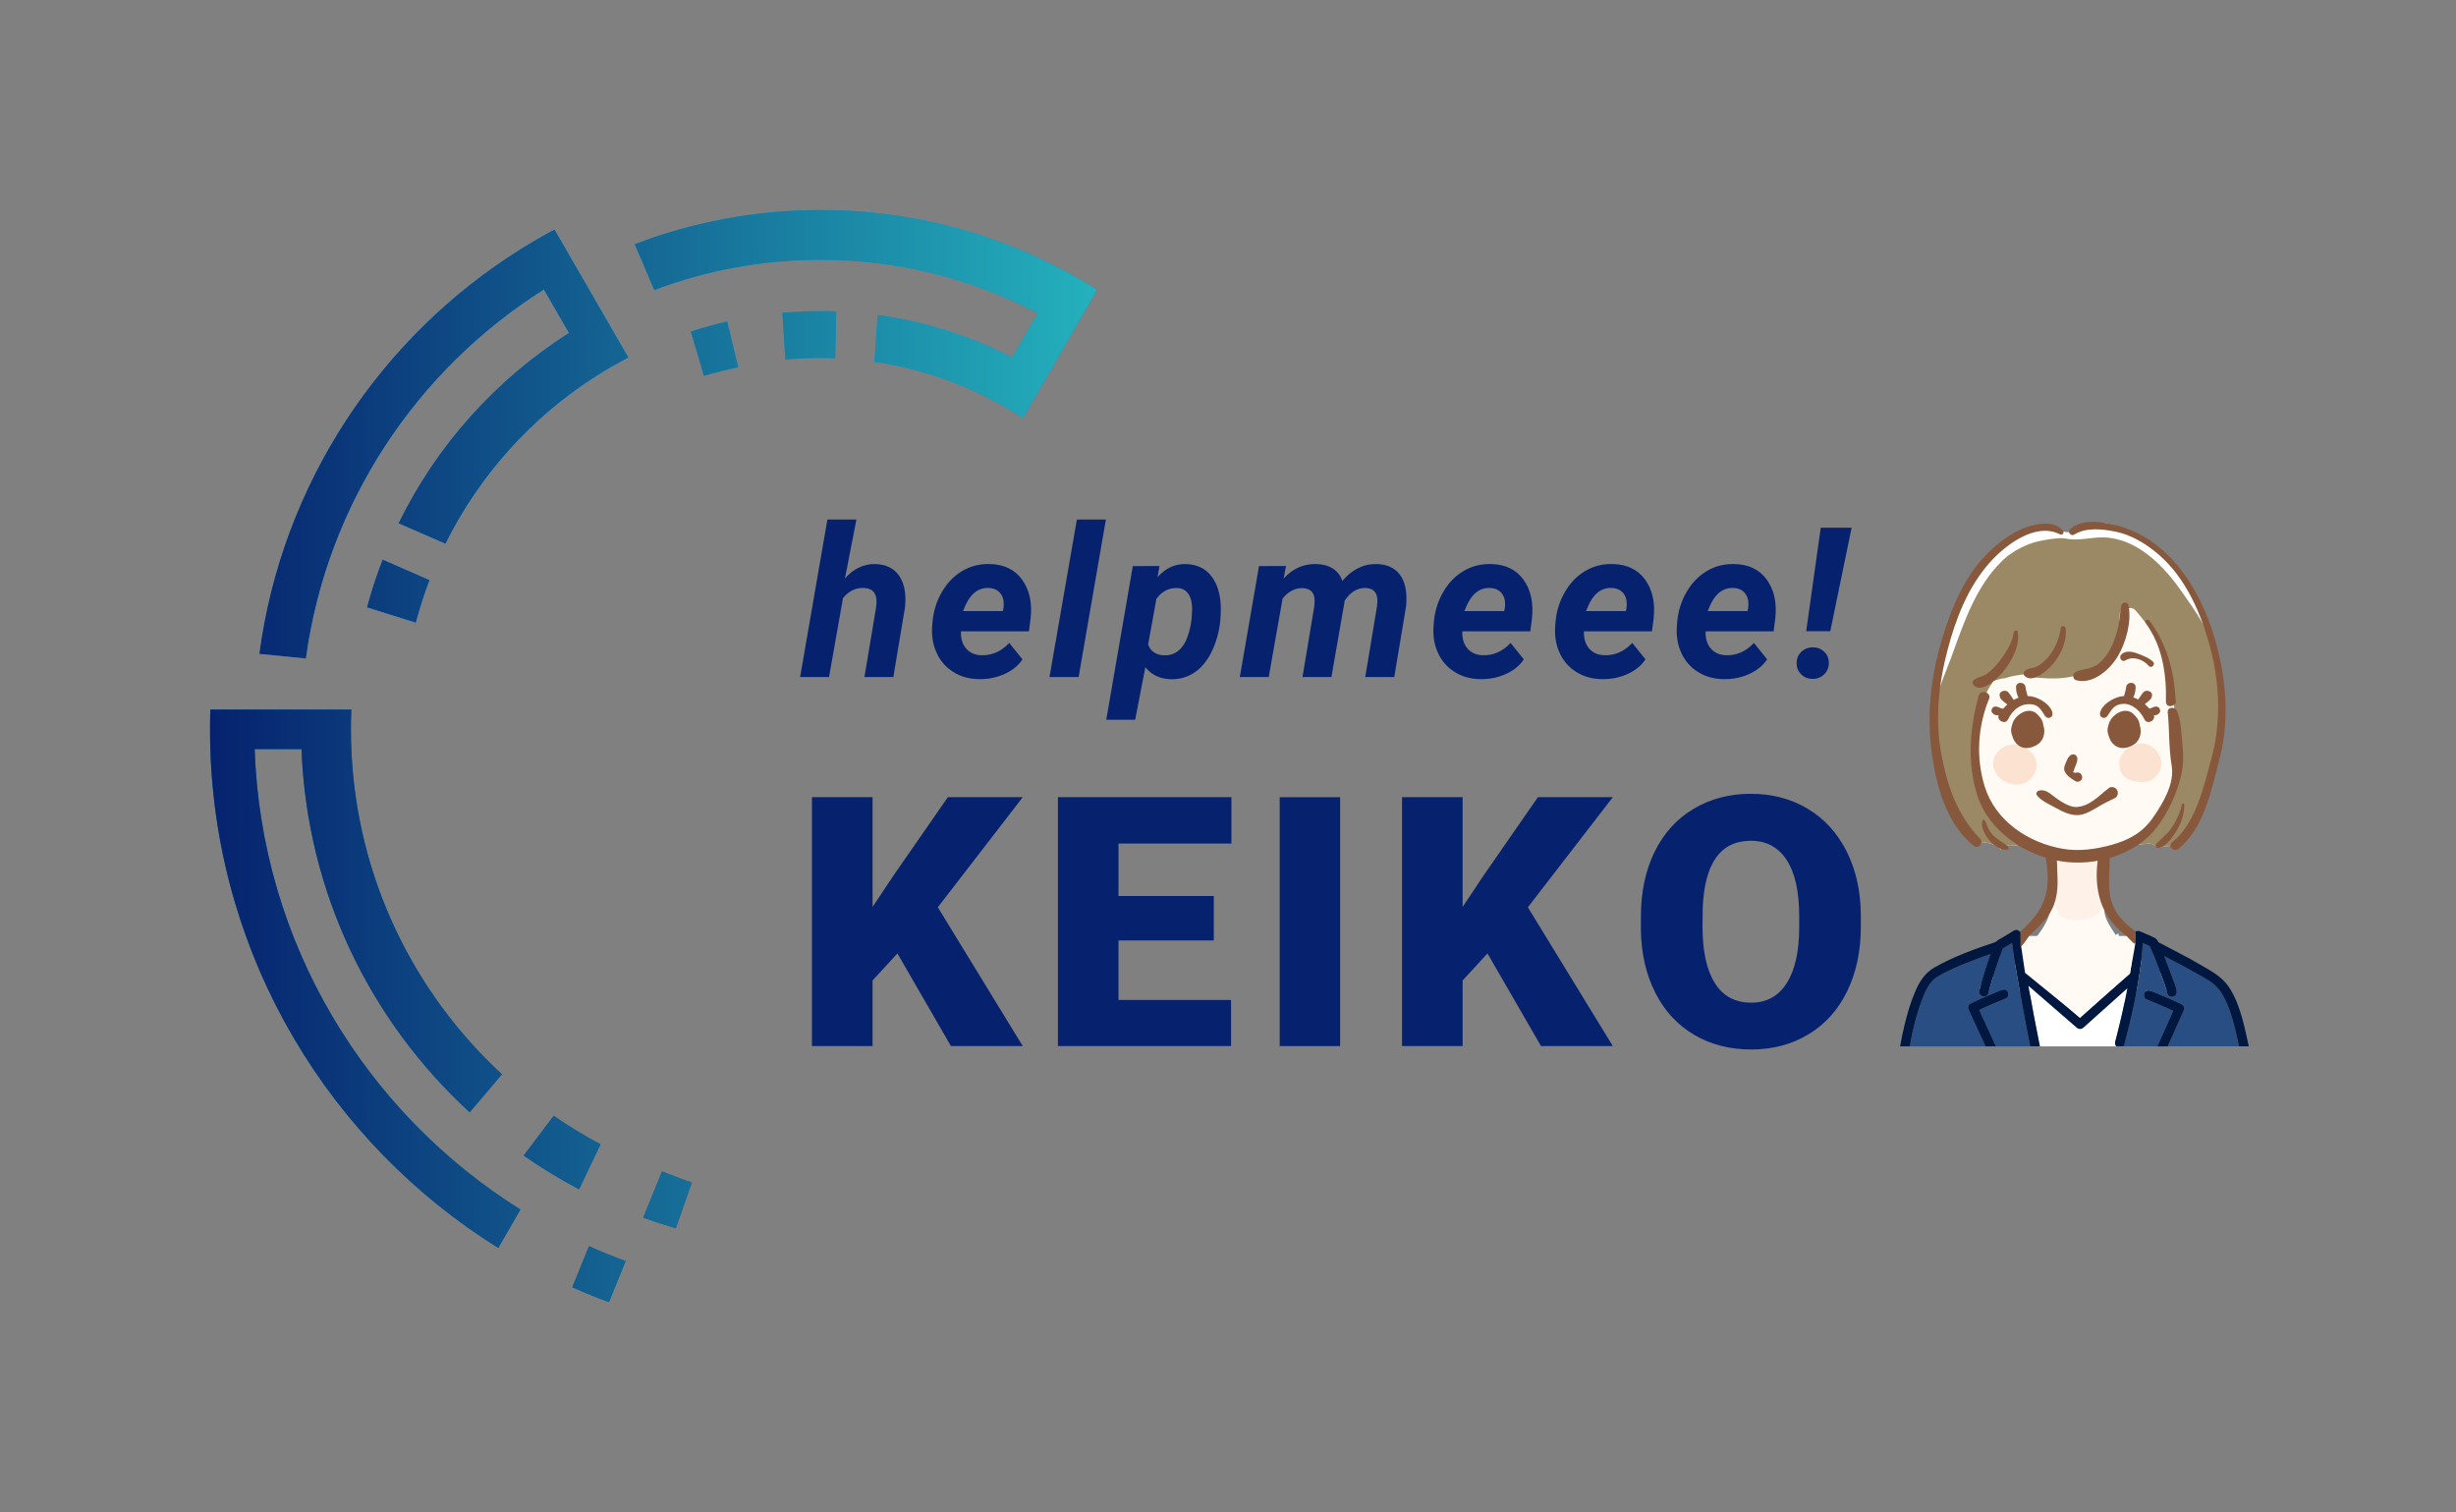 <?xml version="1.0" encoding="UTF-8"?><svg id="_レイヤー_1" xmlns="http://www.w3.org/2000/svg" xmlns:xlink="http://www.w3.org/1999/xlink" viewBox="0 0 245.567 151.187"><rect x="0" y="0" width="245.567" height="151.187" fill="#808080" stroke="none"/><defs><style>.cls-1{fill:#00183f;}.cls-2{fill:#fff;}.cls-3{fill:#fffaf4;}.cls-4{fill:#fef1e8;}.cls-5{fill:#87583c;}.cls-6{fill:#06226e;}.cls-7{fill:#9b8965;}.cls-8{fill:#284e84;}.cls-9{fill:#75c3ef;}.cls-9,.cls-10,.cls-11,.cls-12{fill-rule:evenodd;}.cls-10{fill:#fce3d1;}.cls-11{fill:#00669b;}.cls-12{fill:#0093dd;}.cls-13{fill:url(#_名称未設定グラデーション_8);}</style><linearGradient id="_名称未設定グラデーション_8" x1="21" y1="75.593" x2="109.685" y2="75.593" gradientUnits="userSpaceOnUse"><stop offset="0" stop-color="#06226e"/><stop offset="1" stop-color="#24b1bd"/></linearGradient></defs><g><path class="cls-6" d="M89.73,95.325l-2.485,2.7v6.562h-6.059v-24.883h6.059v10.972l2.106-3.161,5.419-7.811h7.491l-8.492,11.006,8.492,13.877h-7.18l-5.352-9.263Z"/><path class="cls-6" d="M121.364,94.026h-9.528v5.947h11.254v4.614h-17.312v-24.883h17.348v4.631h-11.289v5.247h9.528v4.443Z"/><path class="cls-6" d="M133.994,104.588h-6.042v-24.883h6.042v24.883Z"/><path class="cls-6" d="M148.728,95.325l-2.485,2.7v6.562h-6.059v-24.883h6.059v10.972l2.106-3.161,5.419-7.811h7.491l-8.492,11.006,8.492,13.877h-7.18l-5.352-9.263Z"/><path class="cls-6" d="M186.058,92.659c0,2.427-.455,4.574-1.364,6.442-.909,1.869-2.2,3.308-3.875,4.315-1.674,1.009-3.581,1.513-5.722,1.513s-4.039-.487-5.696-1.461c-1.657-.975-2.949-2.367-3.875-4.179-.927-1.812-1.412-3.891-1.458-6.237v-1.402c0-2.438,.451-4.588,1.354-6.451,.903-1.862,2.198-3.301,3.884-4.314,1.686-1.015,3.604-1.521,5.757-1.521,2.128,0,4.027,.502,5.695,1.504,1.669,1.003,2.966,2.43,3.893,4.281,.926,1.852,1.396,3.973,1.407,6.365v1.146Zm-6.162-1.042c0-2.473-.418-4.35-1.252-5.632-.834-1.281-2.028-1.923-3.581-1.923-3.038,0-4.644,2.256-4.816,6.768l-.017,1.829c0,2.438,.408,4.312,1.225,5.622,.817,1.311,2.031,1.966,3.643,1.966,1.53,0,2.71-.644,3.538-1.931,.829-1.288,1.249-3.139,1.261-5.555v-1.145Z"/></g><g><g><path class="cls-11" d="M57.897,118.901l2.145-4.494c-1.618-.859-3.18-1.811-4.679-2.847l-2.998,3.975c1.767,1.233,3.614,2.358,5.532,3.367m9.672,3.897l1.606-4.576c-.871-.256-2.134-.793-2.984-1.097l-1.875,4.614c1.068,.388,2.153,.741,3.252,1.06Zm-5.018,3.285c-1.24-.455-2.46-.951-3.658-1.488l-1.668,4.103c1.199,.534,2.419,1.031,3.658,1.488l1.668-4.103Zm-10.519-5.153c-15.457-9.679-25.906-26.616-26.572-46.036h4.688c.537,14.364,6.909,27.235,16.815,36.313l3.221-3.797c-8.834-8.161-14.526-19.672-15.057-32.516-.027-.655-.041-1.313-.041-1.974s.014-1.32,.041-1.975h-14.095c-.021,.656-.031,1.314-.031,1.975,0,.661,.01,1.319,.031,1.974,.669,21.059,12.007,39.424,28.786,49.872l2.214-3.836Z"/><path class="cls-9" d="M37.868,56.96c-.446,1.232-.841,2.489-1.184,3.767l4.902,1.542c.336-1.281,.732-2.538,1.184-3.768,.062-.169,.125-.338,.189-.506l-4.709-2.058c-.131,.339-.259,.679-.383,1.022m19.926-29.968l-2.344-4.061c-1.164,.62-2.304,1.28-3.418,1.978-13.961,8.742-23.837,23.405-26.108,40.471l4.666,.462c2.116-15.528,11.098-28.871,23.787-36.872l2.49,4.312c-7.289,4.637-13.212,11.229-17.031,19.039l4.709,2.058c3.373-6.806,8.544-12.562,14.892-16.647,1.105-.711,2.245-1.371,3.418-1.978l-2.569-4.45-2.49-4.312Z"/><path class="cls-12" d="M82.031,25.974c7.848,0,15.245,1.925,21.747,5.33l-2.569,4.45c-4.129-2.135-8.66-3.602-13.449-4.258l-.325,4.676c4.061,.592,7.91,1.841,11.433,3.636,1.177,.6,2.318,1.26,3.418,1.978l2.341-4.054,2.569-4.45,2.49-4.312c-1.112-.701-2.252-1.361-3.418-1.978-7.235-3.826-15.483-5.992-24.236-5.992-6.541,0-12.8,1.21-18.565,3.418l1.956,4.58c5.164-1.954,10.762-3.023,16.61-3.023m-9.325,6.176c-1.231,.28-2.44,.615-3.627,1.001l1.306,4.425c.919-.291,2.475-.648,3.424-.868l-1.103-4.558Zm9.325-1.044c-1.032,0-2.055,.037-3.067,.111-.245,.018-.489,.038-.733,.06l.301,4.667c.362-.034,.726-.062,1.091-.086,.796-.051,1.599-.077,2.408-.077,.492,0,.982,.01,1.47,.029l.106-4.674c-.595-.025-.974-.029-1.575-.029Z"/></g><g><path class="cls-13" d="M57.897,118.901l2.145-4.494c-1.618-.859-3.18-1.811-4.679-2.847l-2.998,3.975c1.767,1.233,3.614,2.358,5.532,3.367m9.672,3.897l1.606-4.576c-.871-.256-2.134-.793-2.984-1.097l-1.875,4.614c1.068,.388,2.153,.741,3.252,1.06Zm-5.018,3.285c-1.24-.455-2.46-.951-3.658-1.488l-1.668,4.103c1.199,.534,2.419,1.031,3.658,1.488l1.668-4.103Zm-10.519-5.153c-15.457-9.679-25.906-26.616-26.572-46.036h4.688c.537,14.364,6.909,27.235,16.815,36.313l3.221-3.797c-8.834-8.161-14.526-19.672-15.057-32.516-.027-.655-.041-1.313-.041-1.974s.014-1.32,.041-1.975h-14.095c-.021,.656-.031,1.314-.031,1.975,0,.661,.01,1.319,.031,1.974,.669,21.059,12.007,39.424,28.786,49.872l2.214-3.836Z"/><path class="cls-13" d="M37.868,56.96c-.446,1.232-.841,2.489-1.184,3.767l4.902,1.542c.336-1.281,.732-2.538,1.184-3.768,.062-.169,.125-.338,.189-.506l-4.709-2.058c-.131,.339-.259,.679-.383,1.022m19.926-29.968l-2.344-4.061c-1.164,.62-2.304,1.28-3.418,1.978-13.961,8.742-23.837,23.405-26.108,40.471l4.666,.462c2.116-15.528,11.098-28.871,23.787-36.872l2.49,4.312c-7.289,4.637-13.212,11.229-17.031,19.039l4.709,2.058c3.373-6.806,8.544-12.562,14.892-16.647,1.105-.711,2.245-1.371,3.418-1.978l-2.569-4.45-2.49-4.312Z"/><path class="cls-13" d="M82.031,25.974c7.848,0,15.245,1.925,21.747,5.33l-2.569,4.45c-4.129-2.135-8.66-3.602-13.449-4.258l-.325,4.676c4.061,.592,7.91,1.841,11.433,3.636,1.177,.6,2.318,1.26,3.418,1.978l2.341-4.054,2.569-4.45,2.49-4.312c-1.112-.701-2.252-1.361-3.418-1.978-7.235-3.826-15.483-5.992-24.236-5.992-6.541,0-12.8,1.21-18.565,3.418l1.956,4.58c5.164-1.954,10.762-3.023,16.61-3.023m-9.325,6.176c-1.231,.28-2.44,.615-3.627,1.001l1.306,4.425c.919-.291,2.475-.648,3.424-.868l-1.103-4.558Zm9.325-1.044c-1.032,0-2.055,.037-3.067,.111-.245,.018-.489,.038-.733,.06l.301,4.667c.362-.034,.726-.062,1.091-.086,.796-.051,1.599-.077,2.408-.077,.492,0,.982,.01,1.47,.029l.106-4.674c-.595-.025-.974-.029-1.575-.029Z"/></g></g><g><path class="cls-6" d="M84.481,57.83c.868-.971,1.87-1.449,3.005-1.436,1.101,.027,1.909,.422,2.425,1.185,.517,.762,.709,1.803,.58,3.122l-1.17,6.993h-2.891l1.179-7.032c.034-.267,.041-.513,.021-.739-.068-.739-.499-1.119-1.292-1.139-.779-.027-1.463,.308-2.051,1.006l-1.395,7.904h-2.892l2.728-15.75h2.901l-1.148,5.886Z"/><path class="cls-6" d="M97.897,67.899c-.971-.007-1.83-.244-2.578-.713-.749-.468-1.308-1.11-1.677-1.928-.369-.816-.513-1.717-.431-2.701l.031-.41c.102-1.08,.416-2.072,.943-2.975,.525-.902,1.202-1.598,2.029-2.086,.827-.489,1.744-.72,2.748-.692,1.429,.027,2.511,.553,3.246,1.576,.734,1.023,1.013,2.319,.836,3.888l-.164,1.263h-6.799c-.027,.718,.146,1.292,.523,1.723,.375,.431,.888,.653,1.537,.667,1.053,.027,1.976-.383,2.77-1.23l1.322,1.641c-.417,.629-1.019,1.119-1.805,1.471-.786,.353-1.631,.521-2.533,.508Zm.924-9.115c-.533-.014-1.007,.153-1.421,.502-.413,.349-.784,.953-1.112,1.814h3.979l.062-.266c.041-.273,.044-.533,.011-.779-.069-.396-.236-.706-.503-.929-.267-.222-.604-.336-1.015-.343Z"/><path class="cls-6" d="M107.847,67.694h-2.912l2.738-15.75h2.902l-2.729,15.75Z"/><path class="cls-6" d="M122.004,62.177c-.144,1.162-.448,2.194-.913,3.097s-1.042,1.572-1.732,2.01-1.456,.646-2.297,.625c-1.073-.027-1.921-.427-2.543-1.199l-1.016,5.25h-2.891l2.655-15.36,2.666-.011-.194,1.118c.799-.902,1.742-1.34,2.83-1.312,1.086,.027,1.931,.422,2.532,1.185,.602,.762,.923,1.796,.964,3.102,.014,.424-.007,.923-.062,1.497Zm-2.871-.211l.062-.985c.014-.664-.107-1.191-.364-1.582-.256-.39-.63-.592-1.122-.605-.842-.027-1.535,.329-2.082,1.068l-.83,4.58c.252,.691,.796,1.051,1.63,1.078,.697,.021,1.278-.25,1.743-.812s.786-1.476,.964-2.742Z"/><path class="cls-6" d="M128.58,56.588l-.235,1.262c.896-.998,1.979-1.483,3.251-1.456,.683,.014,1.25,.171,1.701,.472s.756,.707,.913,1.221c.978-1.155,2.126-1.72,3.445-1.692,1.019,.021,1.786,.369,2.302,1.046,.517,.677,.733,1.654,.651,2.933l-.021,.257-1.18,7.064h-2.901l1.179-7.094c.027-.253,.038-.489,.031-.708-.048-.719-.458-1.089-1.23-1.108-.793,0-1.474,.424-2.041,1.272l-.03,.236-1.292,7.401h-2.892l1.179-7.064c.027-.253,.038-.489,.031-.708-.048-.725-.455-1.097-1.221-1.118-.731-.02-1.391,.325-1.979,1.036l-1.385,7.854h-2.891l1.917-11.095,2.696-.011Z"/><path class="cls-6" d="M148.025,67.899c-.971-.007-1.83-.244-2.578-.713-.749-.468-1.308-1.11-1.677-1.928-.369-.816-.513-1.717-.431-2.701l.031-.41c.102-1.08,.416-2.072,.943-2.975,.525-.902,1.202-1.598,2.029-2.086,.827-.489,1.744-.72,2.748-.692,1.429,.027,2.511,.553,3.246,1.576,.734,1.023,1.013,2.319,.836,3.888l-.164,1.263h-6.799c-.027,.718,.146,1.292,.523,1.723,.375,.431,.888,.653,1.537,.667,1.053,.027,1.976-.383,2.77-1.23l1.322,1.641c-.417,.629-1.019,1.119-1.805,1.471-.786,.353-1.631,.521-2.533,.508Zm.924-9.115c-.533-.014-1.007,.153-1.421,.502-.413,.349-.784,.953-1.112,1.814h3.979l.062-.266c.041-.273,.044-.533,.011-.779-.069-.396-.236-.706-.503-.929-.267-.222-.604-.336-1.015-.343Z"/><path class="cls-6" d="M160.19,67.899c-.971-.007-1.83-.244-2.578-.713-.749-.468-1.308-1.11-1.677-1.928-.369-.816-.513-1.717-.431-2.701l.031-.41c.102-1.08,.416-2.072,.943-2.975,.525-.902,1.202-1.598,2.029-2.086,.827-.489,1.744-.72,2.748-.692,1.429,.027,2.511,.553,3.246,1.576,.734,1.023,1.013,2.319,.836,3.888l-.164,1.263h-6.799c-.027,.718,.146,1.292,.523,1.723,.375,.431,.888,.653,1.537,.667,1.053,.027,1.976-.383,2.77-1.23l1.322,1.641c-.417,.629-1.019,1.119-1.805,1.471-.786,.353-1.631,.521-2.533,.508Zm.924-9.115c-.533-.014-1.007,.153-1.421,.502-.413,.349-.784,.953-1.112,1.814h3.979l.062-.266c.041-.273,.044-.533,.011-.779-.069-.396-.236-.706-.503-.929-.267-.222-.604-.336-1.015-.343Z"/><path class="cls-6" d="M172.355,67.899c-.971-.007-1.83-.244-2.578-.713-.749-.468-1.308-1.11-1.677-1.928-.369-.816-.513-1.717-.431-2.701l.031-.41c.102-1.08,.416-2.072,.943-2.975,.525-.902,1.202-1.598,2.029-2.086,.827-.489,1.744-.72,2.748-.692,1.429,.027,2.511,.553,3.246,1.576,.734,1.023,1.013,2.319,.836,3.888l-.164,1.263h-6.799c-.027,.718,.146,1.292,.523,1.723,.375,.431,.888,.653,1.537,.667,1.053,.027,1.976-.383,2.77-1.23l1.322,1.641c-.417,.629-1.019,1.119-1.805,1.471-.786,.353-1.631,.521-2.533,.508Zm.924-9.115c-.533-.014-1.007,.153-1.421,.502-.413,.349-.784,.953-1.112,1.814h3.979l.062-.266c.041-.273,.044-.533,.011-.779-.069-.396-.236-.706-.503-.929-.267-.222-.604-.336-1.015-.343Z"/><path class="cls-6" d="M179.64,66.35c-.014-.451,.13-.832,.432-1.143,.3-.312,.683-.474,1.148-.487,.437-.014,.816,.121,1.138,.405,.321,.283,.488,.654,.503,1.112,.013,.451-.131,.834-.432,1.148s-.687,.479-1.158,.492c-.479,0-.87-.15-1.174-.451-.305-.301-.457-.659-.457-1.077Zm3.363-3.24h-2.409l1.456-10.346h3.086l-2.133,10.346Z"/></g><g><g><path class="cls-2" d="M221.932,68.528c-.013-.065-.027-.131-.041-.197-.052-.352-.123-.699-.192-1.05-.014-.125-.023-.247-.024-.363-.001-.114-.017-.221-.044-.323-.046-.726-.121-1.456-.33-2.122-.313-.998-.447-2.057-.805-3.04-.168-.461-.522-.816-.745-1.253-.271-.532-.664-1.012-.933-1.559-.177-.358-.29-.738-.49-1.089-.314-.551-.822-.928-1.254-1.373-.871-.899-1.711-1.584-2.77-2.254-1.059-.67-2.105-1.229-3.343-1.534-.59-.145-1.494-.126-2.234,.063-.042-.001-.084-.001-.126-.001-.4,.202-.768,.474-1.181,.654-.509,.221-1.026,.104-1.533-.06-.07-.023-.124-.058-.172-.097-.478-.04-.959-.125-1.434-.057-.231,.033-.459-.037-.567-.241-1.235,.15-2.427,.674-3.379,1.497-.802,.693-1.628,1.153-2.285,2.014-.612,.802-1.111,1.699-1.515,2.619-.41,.935-.952,1.762-1.28,2.74-.314,.935-.916,1.986-.854,2.997,.007,.117,.036,.228,.081,.331-.341,1.137-.591,2.301-.742,3.478-.136,1.058-.196,2.188-.152,3.254,.027,.663-.014,1.327,.017,1.99,.023,.49,.206,.901,.347,1.333-.008,.469-.017,.931,.042,1.407,.183,1.467,.379,2.775,1.173,4.049,.113,.382,.235,.76,.366,1.139,.153,.438,.328,.861,.534,1.262,.377,.356,.744,.722,1.137,1.06,.112,.096,.271,.254,.448,.408,.603-.085,1.953,.097,2.375,.74,.317-.476,1.021-.525,1.72-.377,.005-.029,.01-.058,.015-.089,.049-.285,.29-.379,.522-.342-.021-.032-.044-.064-.069-.094-.95-1.158-2.742-1.468-3.553-2.769-.425-.681-.501-1.459-.735-2.201-.247-.783-.416-1.596-.6-2.397-.182-.788-.609-1.686-.4-2.489,.039-.148,.087-.301,.139-.456-.108-.809-.095-1.654,.269-2.365,.006-.214,.015-.427,.031-.64,.048-.64,.148-1.233,.589-1.723,.055-.061,.118-.101,.184-.124,.515-.7,1.232-.854,2.048-1.051,.071-.017,.137-.018,.197-.009,.743-.252,1.56-.378,2.424-.451,.208-.018,.39,.137,.463,.327,1.942,.233,4.149,.252,5.819-.84,.765-.5,1.64-1.186,2.295-2.001-.096-.136-.124-.317-.015-.506,.567-.972,.482-1.957,.577-3.03,.038-.431,.51-.655,.846-.35,.075,.068,.148,.135,.213,.205,0-.006,.001-.012,.001-.018,.263,.233,.526,.467,.788,.701,.776,.696,1.269,1.535,1.621,2.515,.385,1.071,.881,2.117,1.197,3.211,.028,.099,.051,.198,.076,.296,.004,.127,.01,.255,.018,.381-.015,.299-.071,.603-.07,.899,.001,.282,.041,.597-.018,.875-.116,.541,.032,1.029,.352,1.37-.007,.129-.013,.258-.022,.388-.023,.328,.122,.563,.337,.702,.163,1.218,.337,2.48,.153,3.685-.109,.71-.32,1.413-.586,2.077-.261,.65-.404,1.365-.687,1.996-.525,1.169-1.093,2.293-2.136,2.973-.27,.152-.545,.294-.818,.411,.005,.008,.01,.017,.015,.025-.157,.114-.269,.261-.34,.422,.211,.021,.409,.159,.439,.414,.003,0,.005,0,.008-0,.004-.082,.037-.012,.24-.026,.181-.012,.36-.029,.539-.056,.262-.038,.526-.087,.791-.09,.307-.003,.481,.222,.737,.332,.269,.115,.789-.058,1.111-.048,.049-.021,.098-.043,.147-.066,.599-.064,.964-.375,1.425-.985,.438-.579,.749-1.248,1.184-1.831,.476-.639,.641-1.37,.908-2.101,.306-.839,.623-1.729,.799-2.603,.172-.856,.336-1.71,.506-2.566,.17-.853,.189-1.596,.185-2.458-.001-.174,.003-.348,.006-.522,.131-.201,.209-.453,.207-.76-.007-.725-.038-1.488-.185-2.2Z"/><path class="cls-3" d="M216.486,97.41c-.242-.089-.445-.094-.685-.144-.024-.118-.109-.241-.275-.362-.172-.125-.333-.252-.489-.381-.143,.014-.295-.02-.433-.123-.464-.347-.982-.631-1.431-.995-.114-.092-.218-.19-.315-.292-.207-.23-.379-.48-.533-.754-.437-.387-.793-.879-1.063-1.306-.32-.506-1.095-1.655-.752-2.31-.046-.297-.125-.59-.145-.893-.035-.515-.002-1.04-.012-1.556-.01-.514-.036-1.029-.015-1.542,.019-.473,.063-.914-.2-1.337-.193-.311-.625-.479-1.001-.375-.171,.048-.796,.169-1.286,.373-.045-.006-.09-.01-.136-.011-.434-.056-.876-.141-1.329-.249-.71-.17-1.414-.326-2.108-.506,.182,.75,.468,1.486,.604,2.243,.226,1.254,.353,2.666,.169,3.927-.169,1.158-1.015,2.421-1.864,3.37-.259,.462-.578,.919-.957,1.385-.641,.79-1.327,1.296-2.333,1.628-.643,.541-1.347,1.018-2.131,1.363,.058,.225,.234,.423,.53,.497,.768,.191,1.505-.072,2.261-.156,.335-.037,.669-.013,1.001,.025,.173,.236,.468,.401,.887,.401h.025c.054,0,.104-.004,.154-.009,2.193-.123,4.493-.117,6.681,.009,.498,.029,.996,.054,1.494,.074,.542-.178,1.106-.062,1.693-.093,.828-.044,1.651-.139,2.474-.224,.71-.073,1.448-.067,2.174-.122,.275-.511,.037-1.299-.654-1.553Z"/><path class="cls-4" d="M210.371,87.842c-.036-.435-.14-.858-.178-1.294-.022-.25-.027-.549-.058-.845,.548-.373,.105-1.412-.766-1.301-1.242,.159-2.534-.022-3.8,.02-.527,.018-.703,.525-.439,.856-.077,.107-.125,.244-.126,.414-.008,1.125,.299,2.231,.378,3.354,.073,1.045,.017,2.514,1.372,2.839,1.089,.262,2.634,.024,3.336-.872,.306-.389,.538-.723,.556-1.218,.024-.661-.221-1.297-.275-1.954Z"/><path class="cls-5" d="M210.014,84.637c-.626,2.502-.62,5.513,1.282,7.711,.877,1.013,2.084,1.821,3.339,2.551,.702,.408,1.425,.793,2.195,1.123,.578,.247,1.311,.548,1.99,.402,.361-.078,.459-.484,.107-.625-.494-.199-1.038-.311-1.536-.508-.716-.284-1.384-.64-2.034-1.003-1.25-.697-2.42-1.488-3.29-2.472-1.91-2.16-.856-4.682-1.221-7.092-.051-.333-.736-.474-.834-.086h0Z"/><path class="cls-5" d="M204.118,84.244c.718,2.172,1.06,4.815-.298,6.879-.682,1.037-1.714,1.992-2.766,2.822-1.195,.942-2.625,1.365-4.19,1.84-.491,.149-.306,.745,.224,.619,1.626-.387,3.195-.918,4.447-1.815,1.323-.947,2.531-1.984,3.365-3.221,.816-1.21,.879-2.636,.81-3.966-.057-1.096,.101-2.576-.93-3.45-.275-.234-.755,.013-.662,.294h0Z"/><path class="cls-3" d="M217.826,74.066c-.148-1.596-.381-3.188-.81-4.731,.233-.144,.408-.393,.427-.738,.139-2.47-.999-4.639-1.938-6.822-.413-.96-1.177-1.837-1.974-2.494-.369-.304-.692-.415-1.108-.614-.399-.191-.612-.13-1.01-.091-.251,.025-.523,.177-.614,.42-.216,.165-.376,.42-.41,.737-.007,.065-.015,.137-.022,.212-.632-.444-1.359-.724-2.301-.691-.719,.024-1.762,.237-2.383,.583-.776,.433-1.72,.903-2.33,1.567-1.016,1.105-1.305,2.69-2.03,3.987-.421,.752-1.018,1.41-1.515,2.116-.329-.224-.826-.251-1.145,.046-.973,.906-1.106,2.132-1.363,3.356-.116,.553-.091,1.18-.082,1.743,.01,.593-.051,1.233,.166,1.786-.124,.637-.208,1.282-.182,1.902,.048,1.195,.812,2.251,1.114,3.375,.145,.541,.413,1.14,.725,1.603,.259,.383,.655,.663,.941,1.021,.639,.8,1.263,1.607,2.209,2.074,1.001,.494,1.978,1.198,3.129,1.272,1.21,.077,2.598,.256,3.797,.002,.579-.123,1.237-.215,1.764-.495,.402-.213,.83-.43,1.27-.549,1.086-.293,2.108-1.186,2.786-2.058,.538-.692,1.228-1.319,1.629-2.11,1.004-1.978,1.464-4.203,1.259-6.408Z"/><path class="cls-7" d="M193.558,70.301c.265-1.558,1.041-3.2,1.58-4.685,1.306-3.599,2.585-7.492,5.611-10.045,.273-.192,.551-.377,.833-.554,.551-.302,1.117-.573,1.722-.761,.595-.185,1.219-.28,1.833-.374,.303-.046,.611-.052,.914-.08,.148,.022,.294,.031,.438,.032,1.306,.291,2.564-.141,3.882-.102,3.283,.098,5.937,2.802,7.687,5.302,1.614,2.306,3.39,4.657,3.574,7.562,.027,.102,.043,.209,.044,.323,.001,.117,.01,.239,.024,.363,.069,.35,.14,.698,.192,1.05,.014,.066,.028,.132,.041,.197,.148,.712,.179,1.475,.185,2.2,.003,.307-.076,.559-.207,.76-.003,.174-.006,.348-.006,.522,.003,.862-.016,1.604-.185,2.458-.17,.856-.334,1.711-.506,2.566-.176,.873-.492,1.764-.799,2.603-.267,.731-.431,1.462-.908,2.101-.435,.584-.747,1.252-1.184,1.831-.461,.61-.827,.922-1.425,.985-.049,.023-.098,.045-.147,.066-.322-.009-.842,.164-1.111,.048-.256-.11-.43-.335-.737-.332-.265,.002-.529,.051-.791,.09-.18,.026-.358,.044-.539,.056-.104,.007-.163-.008-.197-.013,.184-.19,.363-.385,.542-.582,.771-.847,1.624-1.628,2.313-2.545,1.306-1.738,2.113-4.075,1.463-6.224-.04-.133-.104-.24-.182-.324-.006-.218-.019-.436-.037-.655,.029-.495,.044-.993,.029-1.497-.042-1.432-.164-2.873-.45-4.28-.552-2.718-1.656-5.25-3.523-7.323-.273-.303-.612-.308-.882-.159-.312-.141-.667,.076-.699,.447-.095,1.073-.01,2.057-.577,3.03-.11,.188-.081,.369,.015,.506-.655,.814-1.53,1.5-2.295,2.001-1.67,1.091-3.876,1.072-5.819,.84-.073-.19-.255-.345-.463-.327-.864,.073-1.68,.2-2.424,.451-.061-.009-.126-.008-.197,.009-.298,.072-.583,.138-.849,.228-.002,.002-.003,.003-.002,.002-.144,.205-.275,.416-.412,.626-.345,.529-.522,1.156-.726,1.754-.448,1.314-.844,2.532-1.082,3.903-.078,.451-.039,.948-.05,1.419,.09,.313,.192,.622,.259,.915,.185,.801,.354,1.614,.6,2.397,.234,.742,.311,1.52,.735,2.201,.811,1.302,2.603,1.612,3.553,2.769,.025,.03,.047,.062,.069,.094-.232-.037-.473,.057-.522,.342-.005,.031-.01,.06-.015,.089-.699-.148-1.404-.098-1.72,.377-.422-.644-1.772-.825-2.375-.74-.178-.154-.336-.312-.448-.408-.393-.337-.76-.704-1.137-1.06-.206-.401-.381-.824-.534-1.262-.132-.378-.253-.757-.366-1.139-.794-1.275-.99-2.582-1.173-4.049-.124-.99-.062-1.969-.224-2.962-.165-1.007-.386-2.009-.212-3.032Z"/><path class="cls-10" d="M211.975,76.975c-.032-.117-.04-.23-.032-.337-.003-.013-.008-.026-.01-.039-.129-.649,.172-1.219,.649-1.642,.461-.41,1.098-.649,1.717-.61,.634,.04,1.152,.466,1.496,.967,.691,1.005,.16,2.48-1.019,2.798-.771,.208-2.246,.009-2.663-.839-.061-.089-.109-.189-.138-.298Z"/><path class="cls-10" d="M202.655,74.906c.01,.005,.02,.01,.03,.015,.884,.474,1.182,1.463,.763,2.344-.372,.781-1.068,1.254-1.96,1.18-.946-.078-1.771-.627-2.098-1.522-.672-1.836,1.919-3.298,3.266-2.016Z"/><path class="cls-2" d="M207.622,86.019c-.096-.029-.191-.061-.286-.099-.128,.048-.274,.068-.44,.04-.22-.037-.44-.084-.658-.139,.422,.155,.908,.203,1.384,.198Z"/><path class="cls-5" d="M216.745,71.223c.182,1.775,.091,3.543,.392,5.314,.311,1.832-.862,3.748-1.862,5.202-1.022,1.486-2.413,2.251-4.127,2.727-1.55,.431-3.259,.677-4.857,.404-3.494-.597-6.786-2.784-7.857-6.265-.882-2.869-.686-5.966,.447-8.743,.26-.637-.86-.979-1.048-.289-.888,3.259-1.158,6.582-.163,9.846,1.115,3.658,4.837,6.149,8.499,6.707,3.33,.508,7.371-.66,9.456-3.373,1.179-1.535,2.032-3.4,2.47-5.283,.258-1.11,.206-2.142,.1-3.27-.101-1.075-.119-2.082-.513-3.104-.178-.463-.996-.448-.937,.127h0Z"/><path class="cls-5" d="M207.089,75.471c-.253,.128-.372,.408-.48,.655-.107,.244-.302,.67-.191,.94,.199,.486,.657,.762,1.083,1.031,.253,.16,.599,.004,.676-.275,.086-.311-.229-.697-.566-.566-.064,.025-.165-.013-.229-.021-.262-.034-.087-.072-.218,.171,.076-.142,.165-.268,.207-.427,.095-.355,.375-.781,.337-1.153-.032-.316-.323-.505-.62-.356h0Z"/><path class="cls-5" d="M214.546,62.254c1.625,2.25,2.096,5.142,2.018,7.874-.025,.859,1.376,.392,.91-.246-.047-.064-.09-.128-.151-.179-.172-.143-.368-.143-.541,0-.062,.051-.104,.115-.151,.179,.303,.082,.606,.164,.91,.246-.128-2.932-.847-5.702-2.631-8.086-.16-.213-.523-.009-.363,.212h0Z"/><path class="cls-5" d="M212.11,60.508c-.153,.674-.157,1.383-.297,2.065-.151,.735-.394,1.461-.722,2.136-.322,.661-.778,1.264-1.371,1.702-.66,.487-1.369,.471-2.101,.728-.406,.142-.462,.762,0,.879,1.7,.429,3.381-1.122,4.166-2.453,.801-1.359,1.366-3.483,1.036-5.057-.075-.356-.631-.349-.71,0h0Z"/><path class="cls-5" d="M206.049,62.78c-.139,.988-.499,1.879-1.076,2.692-.328,.463-.767,.847-1.254,1.133-.417,.245-.968,.153-1.3,.51-.119,.128-.122,.319,0,.446,.826,.864,2.411-.637,2.913-1.255,.764-.941,1.39-2.292,1.186-3.526-.038-.231-.436-.236-.47,0h0Z"/><path class="cls-5" d="M201.353,63.232c-.13,1.062-.865,2.146-1.508,2.968-.351,.449-.761,.869-1.228,1.197-.395,.278-.926,.287-1.272,.609-.19,.177-.107,.444,.075,.581,.952,.715,2.546-.992,3.037-1.643,.798-1.059,1.492-2.402,1.298-3.766-.035-.249-.376-.152-.401,.054h0Z"/><path class="cls-5" d="M207.386,53.453c1.219-.759,2.839-.564,4.181-.291,1.567,.319,3.053,1.239,4.253,2.269,2.756,2.364,4.309,5.999,5.205,9.439,.933,3.581,1.06,7.453,.067,11.033-.778,2.805-1.523,6.415-3.926,8.32-.459,.364,.189,1.001,.642,.642,2.582-2.047,3.328-5.989,4.12-9,1.028-3.905,.656-8.133-.468-11.972-1.066-3.641-2.959-7.249-6.05-9.551-1.286-.958-2.774-1.629-4.341-1.957-1.324-.277-3.011-.435-4.095,.535-.289,.259,.086,.736,.412,.534h0Z"/><path class="cls-5" d="M218.166,80.407c-.169,.802-.52,1.549-.95,2.243-.441,.711-1.081,1.116-1.614,1.72-.164,.186-.007,.468,.24,.412,.775-.175,1.334-1.012,1.736-1.642,.516-.808,.825-1.74,.83-2.7,.001-.137-.213-.171-.242-.033h0Z"/><path class="cls-5" d="M206.261,53.035c-.853-.934-2.233-.748-3.335-.422-1.41,.418-2.638,1.285-3.72,2.256-2.624,2.356-4.036,5.717-5.028,9.021-1.121,3.735-1.562,7.652-1.013,11.523,.459,3.233,1.512,7.123,4.245,9.19,.443,.335,.938-.372,.576-.746-2.278-2.351-3.26-5.211-3.862-8.381-.663-3.492-.298-7.048,.596-10.46,.813-3.106,1.999-6.198,4.123-8.654,1.527-1.766,4.643-4.213,7.119-2.94,.25,.129,.49-.177,.299-.387h0Z"/><path class="cls-5" d="M198.256,81.99c-.272,.561,.152,1.355,.479,1.81,.425,.592,1.127,1.145,1.879,1.185,.177,.009,.296-.247,.151-.364-.473-.384-1.014-.643-1.45-1.082-.224-.225-.397-.495-.543-.775-.137-.264-.185-.56-.373-.792-.035-.043-.118-.031-.142,.018h0Z"/><path class="cls-5" d="M203.655,79.501c.451,.597,1.303,.938,1.948,1.3,.657,.368,1.392,.722,2.159,.693,.664-.026,1.35-.424,1.901-.756,.585-.353,1.203-.668,1.822-.958-.229-.029-.459-.059-.688-.089,.116,.113,.24,.161,.401,.166,.448,.015,.683-.489,.49-.854-.003-.006-.006-.012-.009-.018-.137-.259-.554-.397-.802-.21-1.021,.769-1.948,1.887-3.325,1.91-.75,.012-1.799-.749-2.366-1.194-.413-.324-.832-.589-1.35-.434-.17,.051-.304,.284-.181,.446h0Z"/><path class="cls-5" d="M212.516,66.026c.763-.476,1.809-.076,2.339,.556,.244,.292,.703-.154,.421-.421-.438-.415-1.063-.632-1.618-.844-.485-.185-1.193-.296-1.575,.147-.255,.295,.071,.788,.433,.562h0Z"/><g><path class="cls-5" d="M201.216,73.617c-.165-.38-.178-.733-.044-1.098,.117-.551,.5-.986,1.02-1.27,.333-.182,.727-.237,1.082-.114,.288,.1,.478,.326,.668,.541,.216,.246,.345,.547,.365,.849,.057,.168,.092,.34,.096,.507,.012,.545-.194,1.098-.702,1.416-.501,.313-1.086,.455-1.602,.237-.02-.008-.039-.016-.059-.026-.082-.039-.161-.087-.238-.146-.304-.232-.488-.549-.584-.898Z"/><path class="cls-5" d="M205.219,71.284c-.162-.829-1.264-1.477-2.004-1.636-1.359-.294-2.659,.666-3.331,1.766-.35,.573,.604,1.111,.888,.519,.472-.983,1.318-1.678,2.469-1.501,.66,.102,.904,.675,1.247,1.161,.264,.374,.82,.146,.731-.308h0Z"/><path class="cls-5" d="M202.762,69.814c-.018-.369-.206-.708-.232-1.083-.042-.609-.98-.62-.956,0,.02,.529,.179,1.226,.714,1.444,.222,.091,.484-.137,.474-.361h0Z"/><path class="cls-5" d="M201.434,70.534c.144-.28-.085-.552-.237-.773-.069-.101-.139-.202-.208-.304-.034-.05-.074-.097-.112-.144-.062-.077,.072,.096,.02,.026-.066-.088-.119-.171-.221-.223-.293-.148-.795,.025-.743,.426,.048,.365,.316,.532,.584,.742,.199,.156,.702,.663,.916,.249h0Z"/><path class="cls-5" d="M200.58,70.919c-.154,.021-.36-.062-.504-.109-.233-.077-.384-.204-.647-.16-.246,.041-.396,.403-.246,.604,.213,.285,.529,.286,.856,.256,.267-.025,.525-.098,.704-.311,.114-.136,.003-.303-.163-.28h0Z"/></g><g><path class="cls-5" d="M210.857,73.617c-.165-.38-.178-.733-.044-1.098,.117-.551,.5-.986,1.02-1.27,.333-.182,.726-.237,1.081-.114,.288,.1,.479,.326,.668,.541,.216,.246,.345,.547,.365,.849,.057,.168,.092,.34,.095,.507,.013,.545-.193,1.098-.702,1.416-.501,.313-1.086,.455-1.602,.237-.02-.008-.04-.016-.059-.026-.082-.039-.162-.087-.238-.146-.304-.232-.488-.549-.585-.898Z"/><path class="cls-5" d="M210.707,71.592c.301-.426,.508-.896,1.02-1.1,1.167-.464,2.235,.478,2.697,1.439,.284,.592,1.238,.054,.888-.519-.672-1.1-1.972-2.06-3.331-1.766-.74,.16-1.842,.807-2.004,1.636-.089,.454,.468,.682,.732,.308h0Z"/><path class="cls-5" d="M212.822,70.174c.536-.218,.694-.915,.714-1.444,.024-.62-.914-.609-.956,0-.026,.375-.215,.714-.232,1.083-.011,.224,.251,.451,.473,.361h0Z"/><path class="cls-5" d="M213.933,70.681c.25,.028,.508-.277,.688-.419,.26-.204,.509-.365,.555-.719,.052-.402-.449-.574-.742-.426-.101,.051-.157,.135-.221,.223-.051,.07,.082-.104,.02-.026-.038,.048-.075,.096-.111,.144-.081,.107-.153,.223-.229,.333-.083,.121-.187,.248-.235,.388-.077,.229,.012,.474,.274,.503h0Z"/><path class="cls-5" d="M214.367,71.2c.182,.217,.435,.277,.705,.311,.323,.04,.648,.023,.856-.256,.151-.201,0-.563-.246-.604-.242-.041-.38,.058-.591,.14-.153,.06-.393,.152-.56,.129-.166-.023-.278,.144-.163,.28h0Z"/></g></g><g><path class="cls-2" d="M212.152,95.205c-.194-.611-.27-1.255-.333-1.895-1.386,1.036-3.112,1.559-4.918,1.229-.982-.18-1.913-.604-2.727-1.186-.091,.725-.267,1.44-.541,2.117-.232,.575-.512,1.234-1.039,1.601-.041,.029-.087,.045-.134,.055,.041,.302,.086,.604,.132,.905,.069,.453,.145,.906,.219,1.358,.045,.02,.09,.045,.132,.082,.231,.201,.463,.401,.694,.602,1.524,1.322,3.048,2.644,4.572,3.966,.117-.105,.234-.21,.352-.315,1.552-1.389,3.104-2.779,4.656-4.168,.125-.761,.226-1.529,.277-2.297-.065-.022-.125-.058-.172-.111-.516-.573-.935-1.205-1.169-1.944Z"/><path class="cls-2" d="M207.64,102.749c-.231-.201-.463-.401-.694-.602-1.377-1.195-2.755-2.39-4.132-3.584,.348,2,.732,3.993,1.132,5.982,.005,.025,.006,.048,.007,.072h7.662c-.113-.104-.176-.26-.124-.453,.083-.306,.161-.613,.238-.92,.368-1.466,.699-2.942,.979-4.427-1.464,1.311-2.929,2.622-4.393,3.933-.204,.182-.471,.176-.674,0Z"/><path class="cls-8" d="M221.939,99.032c-.561-.781-1.466-1.211-2.281-1.679-1.076-.617-2.17-1.203-3.272-1.774,.29,.73,.569,1.465,.832,2.206,.151,.426,.421,.95,.421,1.415-.001,.615-.955,.614-.954,0-0,.145,.004,.023-.023-.067-.029-.093-.055-.186-.085-.279-.092-.287-.192-.572-.293-.855-.262-.736-.539-1.468-.828-2.195-.124-.312-.25-.625-.385-.933-.027-.063-.055-.125-.083-.188-.016-.035-.032-.07-.048-.105-.029-.008-.055-.017-.07-.024-.21-.094-.421-.187-.631-.281-.017,.682-.085,1.363-.171,2.038-.345,2.731-.94,5.448-1.659,8.105-.022,.083-.061,.148-.108,.199h3.402c.529-1.183,1.059-2.367,1.588-3.55-.88-.42-1.797-.779-2.689-1.166-.237-.103-.289-.451-.171-.652,.141-.241,.416-.274,.652-.171,1.021,.443,2.078,.844,3.071,1.348,.249,.126,.271,.428,.171,.652-.528,1.18-1.056,2.359-1.583,3.539h7.132c-.208-.929-.406-1.86-.679-2.774-.293-.98-.654-1.973-1.256-2.81Z"/><path class="cls-8" d="M201.817,98.356c-.234-1.351-.498-2.72-.629-4.091-.313,.19-.626,.379-.939,.569-.55,1.46-1.041,2.948-1.435,4.457-.155,.594-1.075,.341-.919-.254,.322-1.233,.703-2.463,1.139-3.666-.628,.222-1.254,.452-1.874,.696-1.193,.468-2.412,.957-3.506,1.633-.764,.472-1.179,1.483-1.494,2.319-.557,1.476-.94,3.041-1.207,4.599h7.573c-.557-1.208-1.115-2.416-1.672-3.624-.103-.223-.074-.528,.171-.652,.992-.505,2.05-.905,3.071-1.348,.237-.103,.51-.073,.652,.171,.119,.203,.065,.55-.171,.652-.89,.386-1.806,.744-2.684,1.163,.557,1.208,1.114,2.415,1.671,3.623,.002,.005,.003,.01,.006,.015h3.42c-.063-.316-.125-.632-.187-.948-.345-1.768-.678-3.538-.985-5.312Z"/><path class="cls-1" d="M202.097,93.697c-.006-.08-.014-.16-.018-.241-.019-.351-.394-.608-.717-.412-.367,.222-.735,.445-1.102,.667-.239,.145-.528,.27-.719,.475-.011,.003-.022,.004-.034,.008-2.053,.687-4.162,1.442-6.049,2.512-.943,.535-1.485,1.337-1.915,2.317-.49,1.116-.835,2.291-1.119,3.475-.168,.7-.321,1.406-.436,2.117h.966c.266-1.558,.649-3.123,1.207-4.599,.315-.835,.73-1.847,1.494-2.319,1.094-.676,2.312-1.164,3.506-1.633,.62-.243,1.245-.473,1.874-.696-.436,1.203-.816,2.433-1.139,3.666-.155,.594,.764,.848,.919,.254,.394-1.508,.886-2.997,1.435-4.457,.313-.19,.626-.379,.939-.569,.132,1.371,.395,2.741,.629,4.091,.308,1.775,.64,3.545,.985,5.312,.062,.316,.124,.632,.187,.948h.963c-.002-.024-.002-.047-.007-.072-.399-1.989-.784-3.982-1.132-5.982,1.377,1.195,2.755,2.39,4.132,3.584,.231,.201,.463,.401,.694,.602,.203,.176,.471,.182,.674,0,1.464-1.311,2.929-2.622,4.393-3.933-.28,1.485-.611,2.961-.979,4.427-.077,.307-.155,.614-.238,.92-.052,.193,.011,.349,.124,.453h.687c.047-.051,.086-.116,.108-.199,.719-2.657,1.313-5.374,1.659-8.105,.085-.675,.154-1.356,.171-2.038,.21,.094,.421,.187,.631,.281,.015,.007,.042,.015,.07,.024,.016,.035,.032,.07,.048,.105,.028,.062,.056,.125,.083,.188,.135,.308,.261,.62,.385,.933,.289,.726,.565,1.458,.828,2.195,.101,.284,.201,.568,.293,.855,.03,.093,.056,.186,.085,.279,.028,.09,.023,.212,.023,.067-.001,.614,.953,.615,.954,0,.001-.465-.269-.989-.421-1.415-.263-.74-.541-1.476-.832-2.206,1.101,.572,2.196,1.157,3.272,1.774,.815,.467,1.72,.898,2.281,1.679,.602,.837,.963,1.83,1.256,2.81,.273,.913,.471,1.844,.679,2.774h.976c-.445-1.966-.815-4.061-1.905-5.793-.563-.893-1.316-1.415-2.208-1.944-.993-.589-2.008-1.142-3.028-1.684-.606-.322-1.214-.641-1.826-.951-.021-.011-.042-.017-.063-.024-.085-.186-.18-.345-.381-.449-.464-.24-.962-.428-1.44-.64-.309-.137-.732,.017-.717,.412,.001,.024,0,.048,.001,.072m-.2,1.274c.048,.053,.108,.088,.172,.111-.05,.768-.152,1.536-.277,2.297-1.552,1.389-3.104,2.779-4.656,4.168-.117,.105-.234,.21-.352,.315-1.524-1.322-3.048-2.644-4.572-3.966-.231-.201-.463-.401-.694-.602-.043-.037-.087-.062-.132-.082-.074-.453-.15-.905-.219-1.358-.046-.301-.09-.602-.132-.905,.047-.01,.093-.027,.134-.055m4.307-2.532"/><path class="cls-1" d="M200.095,98.992c-1.021,.443-2.078,.844-3.071,1.348-.245,.125-.274,.43-.171,.652,.557,1.208,1.115,2.416,1.672,3.624h1.044c-.002-.005-.003-.01-.006-.015-.557-1.208-1.114-2.415-1.671-3.623,.878-.419,1.794-.777,2.684-1.163,.236-.103,.29-.449,.171-.652-.143-.244-.415-.274-.652-.171Z"/><path class="cls-1" d="M218.155,100.425c-.993-.504-2.049-.905-3.071-1.348-.236-.102-.512-.07-.652,.171-.118,.202-.066,.549,.171,.652,.892,.387,1.809,.746,2.689,1.166-.529,1.183-1.059,2.367-1.588,3.55h1.039c.528-1.18,1.056-2.359,1.583-3.539,.1-.224,.078-.526-.171-.652Z"/></g><polygon class="cls-3" points="202.065 94.459 202.333 94.24 202.714 93.575 212.78 93.575 213.509 94.274 213.405 94.922 212.961 97.355 207.946 101.711 202.479 97.266 202.065 94.459"/><path class="cls-5" d="M202.01,93.221s-.001,1.101,.008,1.384,.936-1.133,.936-1.133l-.944-.251Z"/><path class="cls-5" d="M212.417,93.343s.921,1.068,1.05,1.008,.072-1.231,.072-1.231c-.013-.015-1.122,.223-1.122,.223Z"/></g></svg>